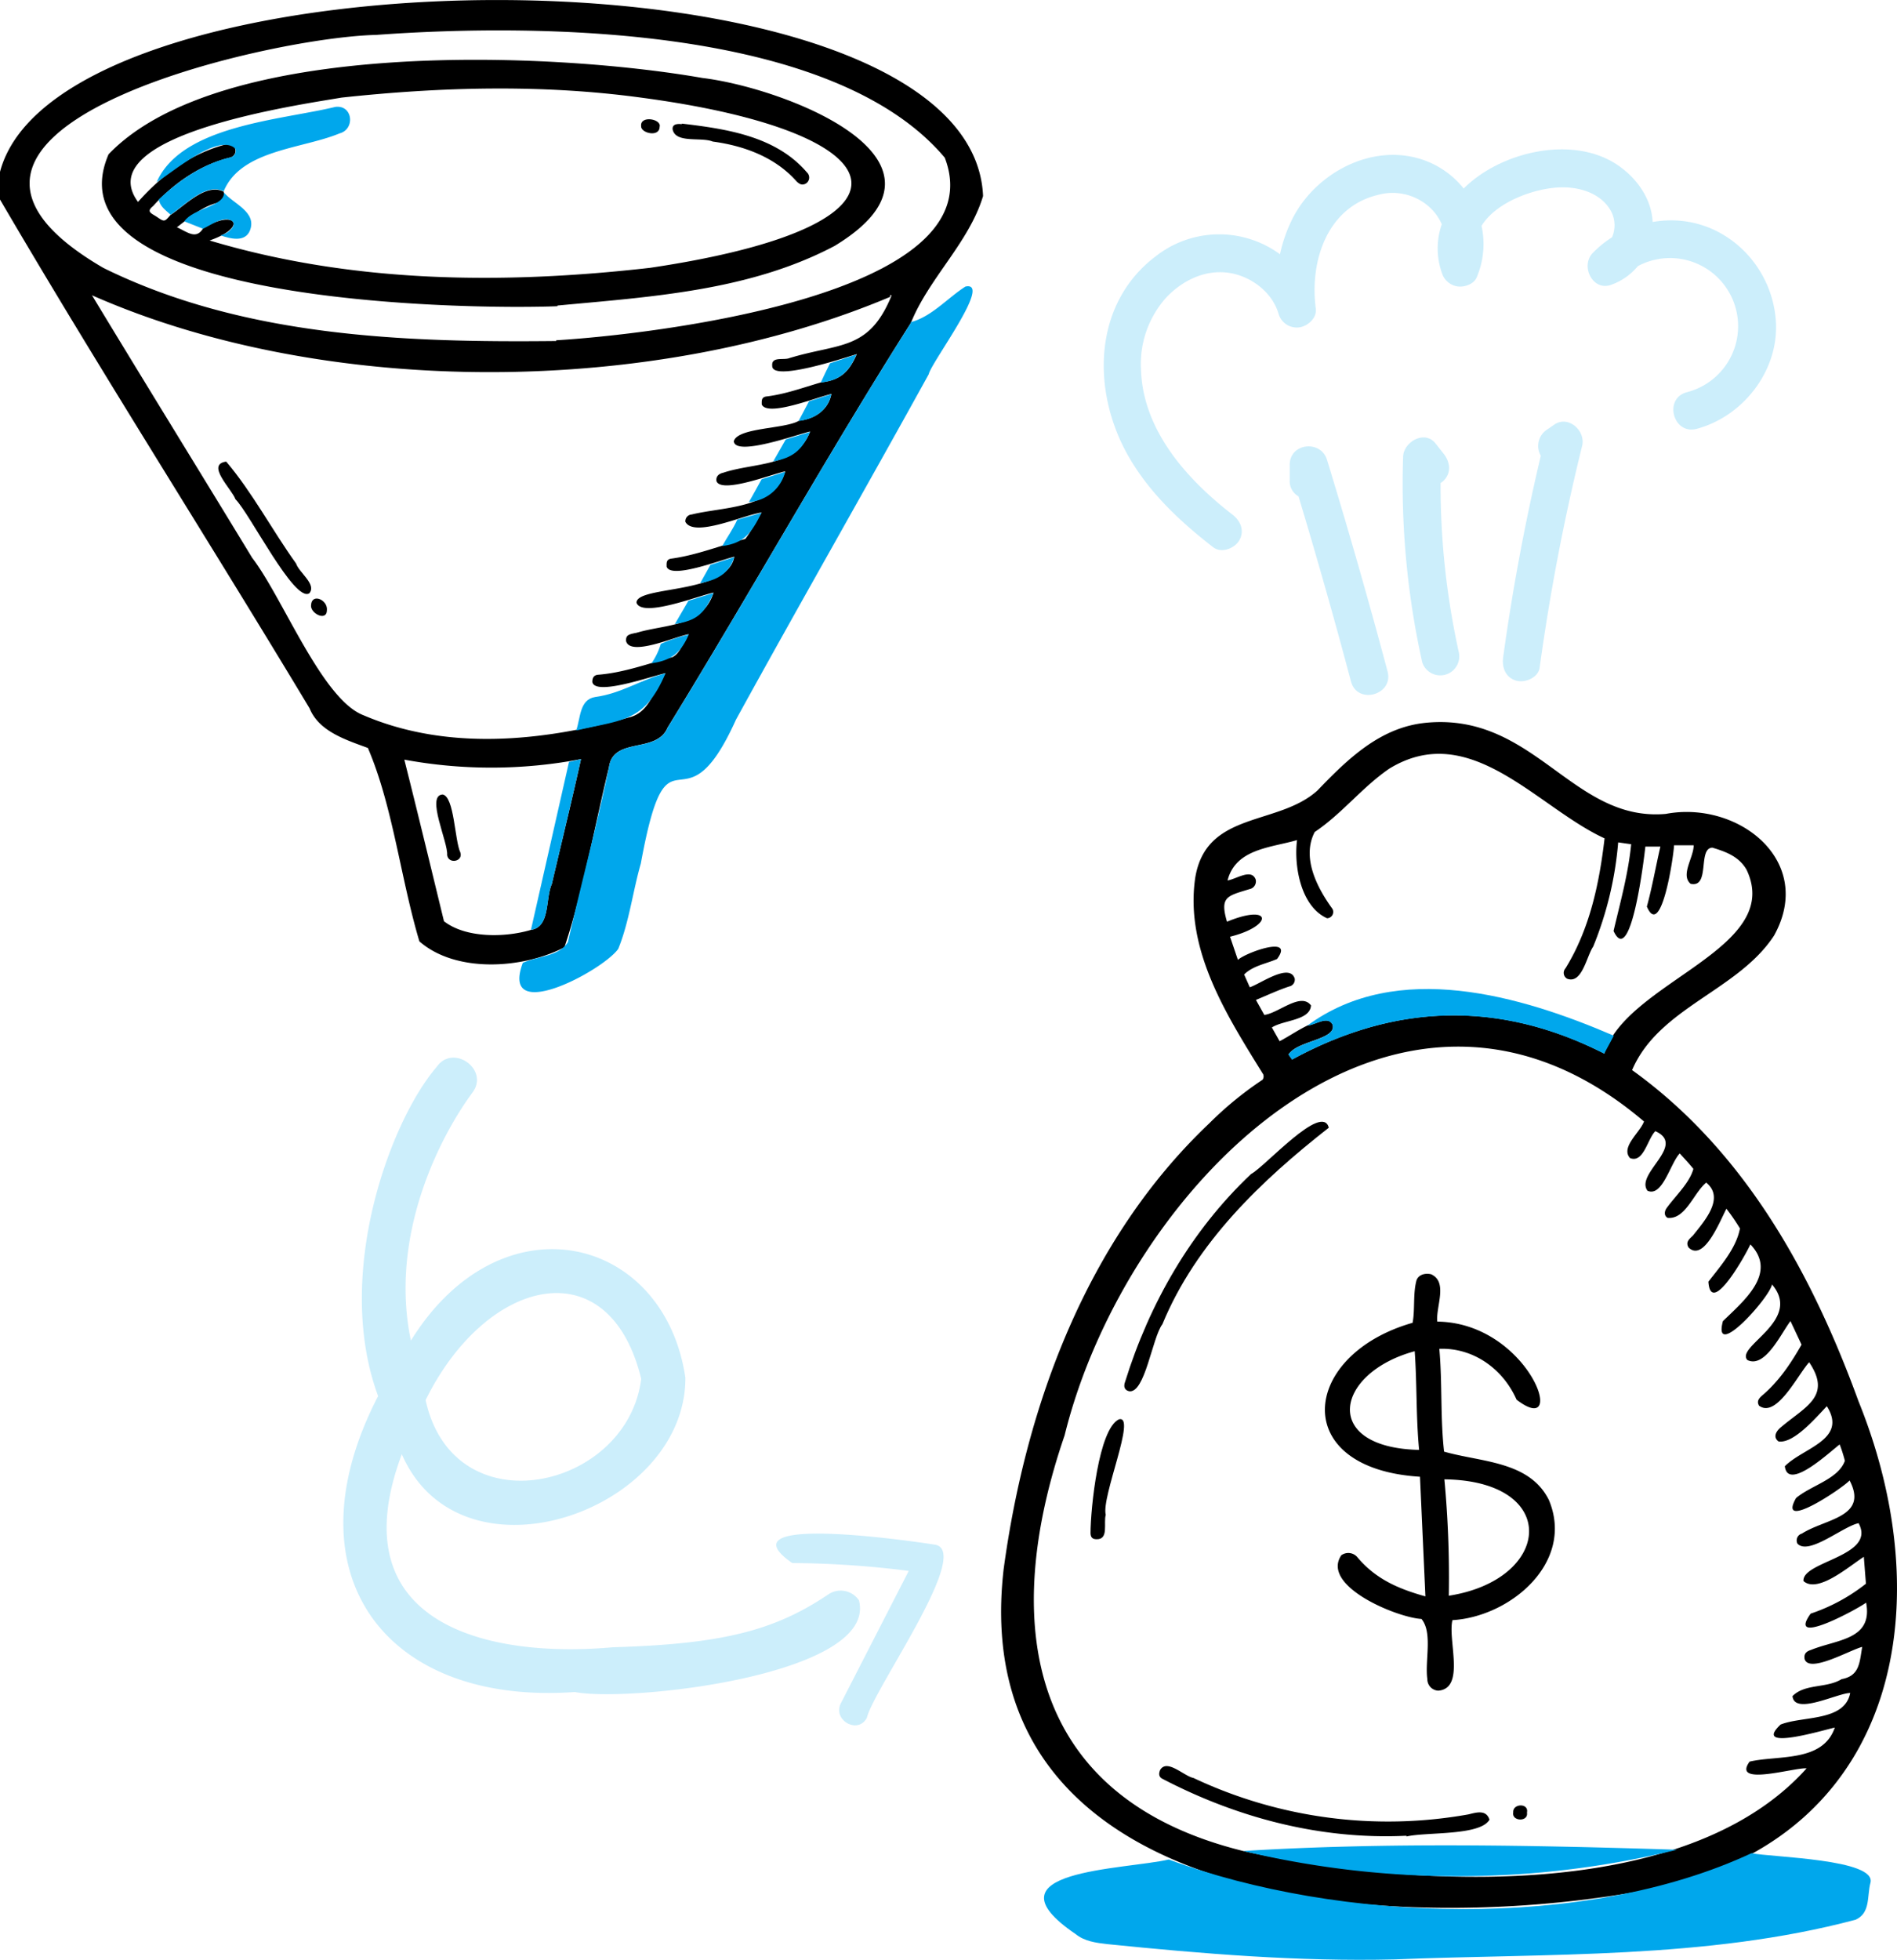 <svg xmlns="http://www.w3.org/2000/svg" viewBox="0 0 430.61 444.69"><path d="M223.15,44.48C220,55,210.81,63.17,206.78,73.25c-19.11,30.09-36.53,61.43-55.24,91.84-2.51,6-12.35,2-13.31,9-3.31,13.51-5.76,27.81-10.1,40.85-9.52,4.95-24.71,5.87-32.93-1.34-4.27-14.28-6-30.59-11.69-43.88-5-1.86-11.09-3.73-13.24-9C47.09,122.15,22.59,83.9,0,45.27V39C13.76-13.18,220.65-14.59,223.15,44.48Zm-41.85,51,0,0c4-.45,6.78-2.73,7.43-6.09-3,.62-14.52,5.31-15.82,2.38,0-.79-.12-1.61,1-1.8,4.28-.5,8.33-2,12.44-3.2,4.33-.49,6.36-2.31,8.14-6.42-2.8.84-19.27,6.34-19.2,2.67-.22-2.21,2.56-1.23,3.89-1.76,11.27-3.45,18-1.61,23.12-14C148.84,89.89,74.19,90.53,20.88,67c12.06,19.93,24.28,39.7,36.38,59.6,6.94,9,15.81,32.07,25.24,35.69,19.1,8.17,40.64,5.93,60.17.53,4.83-1.07,5.71-6.34,8.41-10.07-2.93.58-16,5.27-16.62,2,0-.93.3-1.56,1.33-1.65,5.82-.46,11.28-2.52,16.88-4,1.89-1,2.36-3.45,3.68-5.2-2.82.42-13.42,5.24-14.25,1.49,0-1.26.52-1.45,2.4-1.81,6.7-2,15-1.28,17.48-9.12-3.41.7-16.21,5.79-17.49,2.31-.08-3.93,20.69-1.8,22.2-10.45-2.86.64-14.39,5.16-15.37,2.26,0-.83-.12-1.67,1.1-1.83,5.74-.78,11.17-3,16.75-4.46,1.37-1.76,2.25-3.72,3.71-6-3.89.49-15.37,5.81-17.3,2.11a1.52,1.52,0,0,1,1.43-1.66c7.32-1.8,18.49-1.21,21.23-9.79-2.89.59-14.44,5.12-15.6,2.24-.18-1.05.47-1.69,1.55-1.93,7.07-2.36,16.64-1.22,19.7-9.35-2.93.66-16.95,5.74-17.32,2.22C167.41,97,178.1,97.36,181.3,95.5ZM120.52,211c4.45-.68,3.24-7.1,4.74-10.42,2.23-9.53,4.5-18.72,6.62-28.33a108.56,108.56,0,0,1-40.1.12c3.12,12.37,6,24.35,9,36.66C105.62,212.84,114.5,212.8,120.52,211Zm5.73-133.63v-.16c20.3-1.2,100.27-10,88.21-41.43C189.22,5.78,122.1,5.24,85.41,7.92,60.23,8.48-30.26,29.57,23.48,60.8,55.15,76.41,91.57,77.75,126.25,77.38Zm76.13-10.26-.19-.22c-.1.19-.29.34,0,.48Z"/><path d="M206.78,73.25a.18.18,0,0,1-.1-.14c4.74-1.19,8.37-5.47,12.47-8.09,6.3-1.33-7.8,17.23-8.33,19.89-14.45,26.19-29.34,52.15-43.75,78.37-12.37,27.42-15.3-1.8-21.6,32.63-1.84,6.39-2.64,13.28-5.13,19.39-3.45,4.93-27,17.51-21.66,3.17,3.25-1.48,8.3-1.45,10.24-4.71,3-13.24,6.53-26.38,9.31-39.64,1-7.06,10.82-3,13.31-9C170.25,134.68,187.67,103.34,206.78,73.25Z" style="fill:#00a7ec"/><path d="M130.79,165.75c1-2.74.7-7,4.29-7.59,5.95-.8,10.24-3.88,16-5.39C146.32,163.9,141.37,163.26,130.79,165.75Z" style="fill:#00a7ec"/><path d="M120.52,211c2.9-12.7,5.75-25.41,8.64-38.11l2.72-.64c-2.12,9.61-4.39,18.8-6.62,28.33C123.76,203.91,125,210.33,120.52,211Z" style="fill:#00a7ec"/><path d="M163.94,123.91c1.11-2,2.48-3.89,3.42-6l5.52-1.56C170.56,120.92,169,123.22,163.94,123.91Z" style="fill:#00a7ec"/><path d="M153.2,141.59l3.07-5.27,5.71-1.78C159.88,139.24,158.19,140.83,153.2,141.59Z" style="fill:#00a7ec"/><path d="M170,113.91c1-1.72,1.92-3.45,2.89-5.17l5.35-1.69A9.12,9.12,0,0,1,170,113.91Z" style="fill:#00a7ec"/><path d="M147.89,150.49A15.08,15.08,0,0,0,150,146.1a39.11,39.11,0,0,1,6.35-2.12C154.55,148.13,152.34,149.91,147.89,150.49Z" style="fill:#00a7ec"/><path d="M175.52,104.7l2.85-5L183.89,98C182,102.26,179.93,103.85,175.52,104.7Z" style="fill:#00a7ec"/><path d="M186.31,86.81q1-2.2,2.11-4.39l6-2C192.66,84.5,190.64,86.32,186.31,86.81Z" style="fill:#00a7ec"/><path d="M181.28,95.52l2.36-4.46,5.07-1.63C188.06,92.79,185.25,95.07,181.28,95.52Z" style="fill:#00a7ec"/><path d="M158.94,132.33l2.33-4.17,5.42-1.76C165.42,130.34,162.62,131.6,158.94,132.33Z" style="fill:#00a7ec"/><path d="M180.78,95.75l.52-.25Z" style="fill:#00a7ec"/><path d="M51.35,104.74c5.94,7,10.45,15.6,15.86,23.13.69,2.1,4.72,4.71,3,6.75-3.38,2.19-13.55-18.18-16.76-21.33C52.64,111,46.62,105.36,51.35,104.74Z"/><path d="M74.21,138.41c0,2.76-3.89.73-3.6-1.14C70.77,134.54,74.4,136.07,74.21,138.41Z"/><path d="M126.52,69.48C106.74,70.28,9.93,69.11,24.65,35,50,8.6,125.1,11.69,159.45,17.69c18.71,2.26,61.94,18.75,30,38.11C170.14,66,147.84,67.33,126.53,69.33ZM46.05,51.89c7.1-4.6,10.63-.49,1.53,2.68,32.46,9.72,66.63,10,100,6.2,64.29-9.56,58.09-30.62-2.06-38.62-22.55-3.06-45.46-2.43-68,0C68,23.78,20.15,30.56,31.33,45.82c5.38-6.08,12-11,20-13.07a1.57,1.57,0,1,1,.9,3c-6.82,1.68-12.79,5.82-17.47,11-1.64,1.32-.42,1.62.83,2.45,1.73,1.17,1.73,1.17,3.1-.41,3.33-2.17,8-7.29,12.06-5.31.48,1.41-.36,2.27-1.66,2.6-3.52,1-6.08,3.32-8.93,5.49C42.56,52.66,44.48,54.4,46.05,51.89Z"/><path d="M100.5,180.28c2.64.52,2.69,10.37,4,13.16.67,2.05-2.68,2.72-3,.58C101.77,191.17,96.58,180.41,100.5,180.28Z"/><path d="M35.57,41.33C41.22,28.42,63.74,27.27,76.1,24.26c4-.53,4.56,5.06,1,6-8.5,3.54-22.41,3.7-26.33,13.15-4.11-2-8.72,3.14-12.06,5.31-1.06-1-2.38-1.85-2.67-3.47,4.64-4.32,9.93-8.06,16.21-9.53a1.5,1.5,0,0,0,1.16-2C49.62,30.1,39.25,39.05,35.57,41.33Z" style="fill:#00a7ec"/><path d="M50.83,43.69c2.23,2.62,7.54,4.41,5.9,8.63-1.14,2.76-4.5,1.83-6.73,1.07,1.87-.21,4.89-3.1,1.56-3.66-2.13,0-3.68,1.38-5.51,2.16l-4.21-1.66C43.83,47.22,51.05,46.81,50.83,43.69Z" style="fill:#00a7ec"/><path d="M154.79,28.05c10.14,1.2,21.35,2.85,28.37,11.06a1.6,1.6,0,0,1-.25,2.55c-.82.43-1.44.18-2.18-.6-4.85-5.43-11.9-8-18.95-8.94-2.61-1.09-8.44.49-9.1-2.77-.1-1.23,1.09-1.28,2.1-1.18Z"/><path d="M149.73,28.78c0,2.47-4.38,1.42-4.2-.2C145.3,26.1,150.26,27,149.73,28.78Z"/><path d="M323.71,164c24.63-2.36,33.19,22.54,54.41,20.68,16.45-3.11,34,10.68,24.58,27.61-8.18,12.53-26.16,16.3-32.22,30.52C396.05,261.18,411.33,289,421.89,318c18.24,45,9.7,96.86-43.2,109.88-55.84,11.8-160.08,8.35-150.87-71.82,5.05-37.23,18.91-74.84,46.65-101.14A79.16,79.16,0,0,1,286.59,245a1.31,1.31,0,0,0,.15-1.23c-8.23-13.29-17.79-28.17-15.44-44.52,2.44-15.33,18.83-11.76,27.77-19.9C305.94,172.21,313.31,165,323.71,164Zm-26.92,68.68,0,0c1.77-.09,4.6-2.33,5.71-.21,1,3.44-8,3.62-10,6.8l.81,1.13c23.41-12.75,47-13.47,70.86-1.35,5-16.34,40.85-23.68,32.29-41.71-1.73-3-4.7-4.08-7.75-5-3.4.06-.42,9.2-4.95,8.2-2.35-2,.69-5.93.7-8.74H380c-.07,2.3-2.89,21.53-6.17,13.91,1.22-4.47,2-9,3.07-13.61h-3.41c-.26,2.43-3.28,27.73-7.22,19.14,1.54-6.55,3.34-13,4-19.68l-2.95-.42a79.79,79.79,0,0,1-5.67,23.64c-1.5,2.16-2.51,8.57-5.91,7.3a1.52,1.52,0,0,1-.39-2.35c5.51-8.92,7.68-19.24,8.88-29.5-15.28-7-30.48-27.09-48.88-15.81-6.15,4.21-10.7,10.2-16.91,14.36-3,5.74.46,12.55,4,17.42a1.44,1.44,0,0,1-1.19,2.16c-5.89-2.61-7.58-11.64-6.83-17.74-5.89,1.73-13.93,1.94-15.77,9.16,2-.31,5.37-2.77,6.37-.26a1.78,1.78,0,0,1-1.4,2.23c-5,1.55-6.79,1.66-5.1,7.39,10.28-4.24,10.62.94.69,3.41.65,1.9,1.2,3.53,1.79,5.25,1.67-1.6,13-5.74,8.89-.2-2.47,1.09-5.46,1.51-7.48,3.52l1.29,2.9c2.45-.83,9-5.57,10.19-2a1.57,1.57,0,0,1-1.27,1.82c-2.53.84-5,2-7.53,3.05l1.9,3.4c3.19-.37,8.3-5.24,10.6-2.15-.23,3.45-6.22,3.28-8.88,5l1.76,3.12C292.66,235.1,294.6,233.75,296.79,232.69ZM282.2,420c37.3,8.26,100.25,12.14,127.89-18.75-2.55-.29-17.1,4.24-12.94-1.53,6.49-1.51,16.62.22,19.34-7.72-2,.37-19,5.61-12.3-.69,5-2,14.53-.63,15.8-7.16-2.87,0-12.67,5.14-13.1.71,2.82-2.88,7.71-1.73,11.16-3.86,4.07-.74,4.05-3.74,4.66-7.31-2.7.66-12,6.07-13.07,2.78-.2-1.08.23-1.72,1.44-2.09,5.89-2.41,14.12-2.27,12.52-10.73-1.9,1.43-18.19,10.28-12.59,2.49a41.2,41.2,0,0,0,12.55-6.79c-.16-2-.31-3.92-.48-6.1-3.41,2.19-10.46,8.38-13.7,5.5-.36-4.51,16.62-5.59,12.51-13.13-3.56.72-11.27,7.37-13.87,4.65a1.61,1.61,0,0,1,1-2.29c5.27-3.38,15.19-3.69,10.83-12.06-1.53,1.72-16.57,11.81-12.16,4,3.37-2.87,9.59-4.26,11.09-8.46a33.62,33.62,0,0,0-1.18-3.71c-2.17,1.62-11.78,10.73-12.45,4.95,4.09-4.19,14.34-6,9.53-13.62-2.44,2.55-7.47,8.49-10.94,8-1.21-.86-.83-2.16.64-3.33,5.49-4.63,11.47-6.95,6.29-14.65-2.51,2.72-7.4,12.82-11.37,9.86-.53-.88-.18-1.52.59-2.22,3.86-3.25,6.56-7.26,9.05-11.63l-2.51-5.35c-2.12,2.76-5.77,10.8-9.78,8.84-2.8-3.11,12.61-8.92,5.59-17.15-.54,3-13.55,17.48-11.15,8.33,4.78-4.66,12.47-10.92,6.24-17.42-1,2.23-9,16.62-9.53,8.46,2.73-3.53,6.33-7.59,7.16-12.08a47,47,0,0,0-3.07-4.47c-1.48,2.81-5.13,12.14-8.59,8.8-.79-1.32.29-2,1-2.73,2.6-3.28,7.3-8.51,3-12-2.89,2.39-4.71,8.42-8.77,8-.83-.48-.77-1.51-.14-2.32,2-2.74,5.11-5.59,6-8.79-1-1.26-2.14-2.45-3.09-3.51-2.14,2.19-3.92,10-7.33,8.46-2.87-3.89,8.94-10.29,1.79-13.51-1.79,1.73-2.66,7.33-5.75,6.1-2.2-2.46,2.3-5.84,3.17-8.3-56.24-47.86-117.65,14.88-131.52,71.23C227,368.35,233.14,407.9,282.2,420Z"/><path d="M265.31,421.93c38.65,14.32,94.54,16.18,132.27-1.43,4.64.94,28.44,1.33,27,6.72-.8,3,.06,6.87-3.39,8.38-33.83,9-69.94,7.59-104.66,9-21.81.52-43.5-1.27-65.18-3.47-2.54-.29-5.18-.63-7.22-2.3C222.76,424.28,255.17,424.28,265.31,421.93Z" style="fill:#00a7ec"/><path d="M282.2,420c32.73-2,65.72-1.31,98.49-.29A209.41,209.41,0,0,1,282.2,420Z" style="fill:#00a7ec"/><path d="M296.77,232.71c20.35-15,48.41-6.82,69.56,2.3l-2.19,4.07c-23.86-12.12-47.45-11.4-70.86,1.35l-.81-1.13c2-3.19,11-3.34,10-6.8C301.37,230.38,298.54,232.62,296.77,232.71Z" style="fill:#00a7ec"/><path d="M295.65,233.25l1.14-.56Z" style="fill:#00a7ec"/><path d="M322.33,335.08c-29.91-1.84-27.07-27.68-1.68-34.93.56-2.85.09-6.37.81-9.32.26-1.43,1.78-2.06,3.38-1.7,3.92,1.76,1.05,7.39,1.42,10.75,20.91.25,30,26.95,18,17.72-3.07-6.93-9.71-11.82-17.54-11.55.7,7.76.21,15.65,1.08,23.33,8.35,2.41,19.41,2.1,23.8,11,5.89,14.12-8.71,26.46-21.9,27.24-1.12,4.43,3,15.46-3.19,16A2.59,2.59,0,0,1,324,381c-.6-4.12,1.26-10.52-1.33-13.65-5.57-.31-22.92-7.47-18.2-14.45a2.69,2.69,0,0,1,3.55.33c4.16,5,9.23,7.23,15.54,9Zm6.54,27c23.46-3.66,25.46-26.07-1-26.41A239.17,239.17,0,0,1,328.87,362.06Zm-7.74-55.48c-18.13,4.93-21.37,21.88,1,22.39C321.41,321.35,321.67,314.16,321.13,306.58Z"/><path d="M301.63,255.88c-15.31,12-30.13,26.07-37.77,44.59-2.31,3-3.93,15.77-7.56,15.21-1.17-.27-1.25-1.22-.92-2.11,5.53-17.81,15-34.35,28.61-47.18C287.09,264.78,300.13,250.07,301.63,255.88Z"/><path d="M319.25,416.54c-19.33.94-38.24-4-55.31-12.88-1-.46-.9-1.33-.59-2.05,1.56-2.6,5.39,1.39,7.58,1.83a103.57,103.57,0,0,0,62.42,8.25c1.83-.45,4-1.12,4.76,1.2-2.1,3.71-14.4,2.76-18.84,3.82Z"/><path d="M254,322.05c4.08-1.07-4.06,17.6-3,21.68-.55,1.8.75,5.63-2.1,5.53-.95,0-1.34-.46-1.36-1.4C247.56,342.37,249.36,324.21,254,322.05Z"/><path d="M346.62,411.28c.36,2.2-3.51,2-3.13,0C343.3,409.19,347.09,409.05,346.62,411.28Z"/><g style="opacity:0.2"><path d="M130.46,383.93C87.28,387,65,357,85.83,316.78c-10.12-27.38,2.65-62.32,13.3-74.7,3.68-5.31,12,.55,8.14,5.8-7.33,9.88-19,32.4-14,56.31,20.48-33,57.51-24,62.31,8.43.1,30.23-50.9,48.19-64.37,17.35-14.42,38.46,19.25,46.39,47.93,43.8,25-.72,36.77-3.84,48.9-12a5,5,0,0,1,6.94,1.36C199.33,380,143,386.34,130.46,383.93ZM96.61,317.69c6.42,29.25,45.84,20.27,48.94-4.83C138.28,283,110.35,289.8,96.61,317.69Z" style="fill:#00a8ed"/><path d="M212.25,350.5c-4.38-.7-48.85-7.28-32.42,4.16a218.54,218.54,0,0,1,26.45,1.79l-15.39,30c-2,3.86,3.9,7.18,5.89,3.31C198.3,383.29,220.8,352,212.25,350.5Z" style="fill:#00a8ed"/></g><g style="opacity:0.2"><path d="M301.22,104.32c-1.41-4.57-8.46-3.81-8.46,1.15v3.6a3.92,3.92,0,0,0,2,3.56q6.3,20.9,11.91,42c1.42,5.35,9.72,3.08,8.3-2.28Q308.53,128.2,301.22,104.32Z" style="fill:#00a8ed"/><path d="M327,109.6a4.28,4.28,0,0,0,.71-.54c1.8-1.81,1.45-4.26,0-6.09l-1.86-2.36c-2.47-3.11-7.23-.33-7.35,3a186.34,186.34,0,0,0,4.34,46.67,4.31,4.31,0,0,0,8.3-2.29A176.29,176.29,0,0,1,327,109.6Z" style="fill:#00a8ed"/><path d="M352.81,96.35l-1.56,1.08a4.41,4.41,0,0,0-1.54,5.89l.05.08q-5.37,22.66-8.55,45.76c-.32,2.3.56,4.62,3,5.29,2,.55,5-.69,5.29-3a481.67,481.67,0,0,1,9.63-50.24C360,97.81,356.05,94.13,352.81,96.35Z" style="fill:#00a8ed"/><path d="M403,71.63C401.6,59.63,391.6,50,379.34,50a24.56,24.56,0,0,0-4.2.37c-.25-5.36-3.69-10.08-8.07-13-10.22-6.8-26.53-2.9-34.82,5.41h0a20.27,20.27,0,0,0-9.31-6.54c-11.55-3.9-24.47,3.08-29.66,13.59a33.92,33.92,0,0,0-2.73,7.86,23.33,23.33,0,0,0-28.24.49c-14.22,10.77-14.53,30.41-6.35,45,4.73,8.45,11.84,15.11,19.44,21,1.84,1.42,4.82.28,5.89-1.54,1.3-2.22.3-4.47-1.55-5.89-10.34-8-20.27-19.07-20.74-32.81a22.61,22.61,0,0,1,5.62-16.31c3.73-4,8.84-6.45,14.13-5.75,5,.66,10,4.28,11.48,9.32a4.3,4.3,0,0,0,4.72,3.08c1.88-.28,4-2.08,3.73-4.23-1.43-10.73,2.53-23.1,14.2-25.85a12.46,12.46,0,0,1,12.3,3.48,11.5,11.5,0,0,1,2.1,3.21A16.61,16.61,0,0,0,327.33,62,4.38,4.38,0,0,0,330.91,65c1.54.18,3.61-.49,4.29-2.06a19.23,19.23,0,0,0,1.1-11.69c3.39-5.53,12.26-8.64,18.13-8.74,4.41-.08,9.37,1.5,11.44,5.75a6.87,6.87,0,0,1,.06,5.58,24.13,24.13,0,0,0-4.41,3.59c-2.8,2.93,0,8.71,4.19,7.2a13.88,13.88,0,0,0,6.07-4.24A15.46,15.46,0,1,1,382.89,89c-5.34,1.46-3.07,9.77,2.29,8.3C396.22,94.3,404.43,83.18,403,71.63Z" style="fill:#00a8ed"/></g></svg>